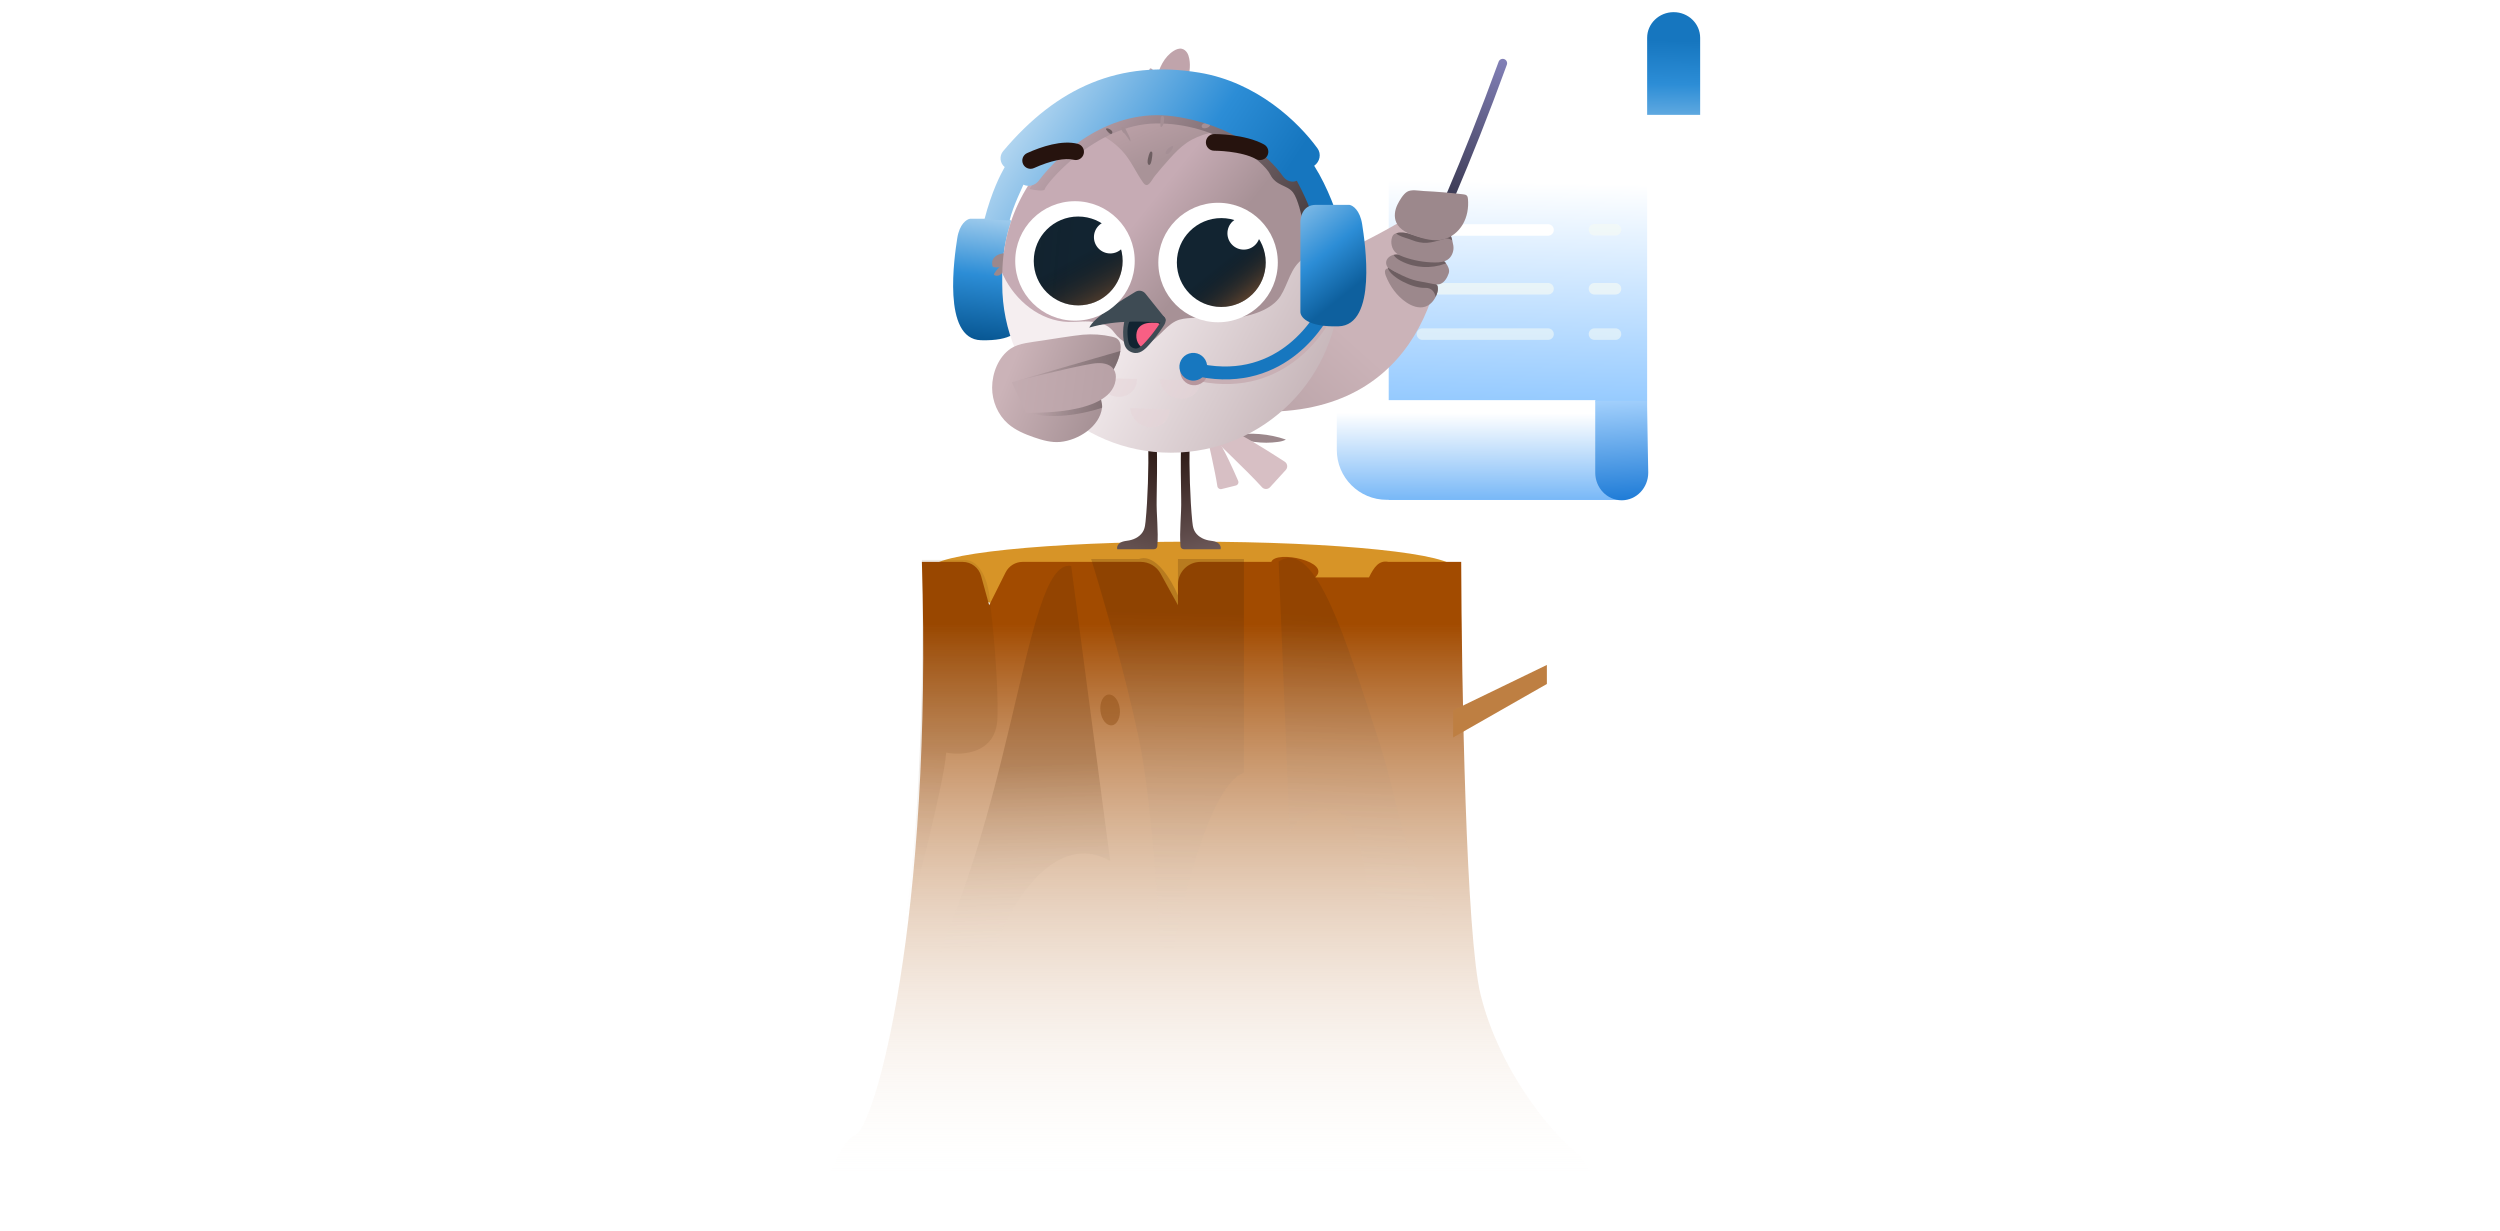 <svg width="1440" height="709" viewBox="0 0 1440 709" fill="none" xmlns="http://www.w3.org/2000/svg">
<style xmlns="http://www.w3.org/2000/svg">@keyframes float { 0%, 100% { transform: translateY(0); } 50% { transform: translateY(-6px); } } @keyframes glow { 0%, 100% { filter: drop-shadow(0 0 4px rgba(0,255,100,0.2)); } 50% { filter: drop-shadow(0 0 10px rgba(0,255,100,0.4)); } } .bird { animation: float 3s ease-in-out infinite, glow 3s ease-in-out infinite; transform-origin: center; } @keyframes shake { 0%   { transform: rotate(0deg); } 16.667% { transform: rotate(-2deg); } 33.333% { transform: rotate(0deg); } 50% { transform: rotate(-2deg); } 66.667% { transform: rotate(0deg); } 83.333% { transform: rotate(-2deg); } 100% { transform: rotate(0deg); } } .shake { animation: shake 4s linear infinite normal forwards; transform-origin: center; } @keyframes doubleBlink { 0% { opacity: 1; } 0.25% { opacity: 0.35; } 2.5% { opacity: 1; } 3.75% { opacity: 0.35; } 6.25% { opacity: 1; } 100% { opacity: 1; } } .flash-hidden { animation: doubleBlink 4s infinite steps(1, end); animation-delay: 2s; }</style>
<g clip-path="url(#clip0_2666_11833)">
<path d="M966.901 7H819.377C808.62 7 799.898 15.721 799.898 26.478V287.895H926.984C939.001 287.895 948.746 278.15 948.746 266.133V45.365H966.901V7Z" fill="url(#paint0_linear_2666_11833)"/>
<path d="M964.024 7C972.45 7 979.288 13.614 979.288 21.763V66.16H948.754V21.763C948.76 13.614 955.598 7 964.024 7Z" fill="url(#paint1_linear_2666_11833)"/>
<path d="M936.278 287.891H798.721C782.856 287.891 770 275.028 770 259.169V230.461H918.848L936.271 287.891H936.278Z" fill="url(#paint2_linear_2666_11833)"/>
<path d="M934.126 288.166C925.692 288.166 918.855 281.032 918.855 272.238V230.914H948.613L949.39 272.238C949.39 281.032 942.553 288.166 934.119 288.166H934.126Z" fill="url(#paint3_linear_2666_11833)"/>
<path d="M891.665 163H819.33C817.491 163 816 164.488 816 166.324C816 168.16 817.491 169.649 819.33 169.649H891.665C893.504 169.649 894.995 168.16 894.995 166.324C894.995 164.488 893.504 163 891.665 163Z" fill="#F4FAF6" fill-opacity="0.7"/>
<path d="M930.517 163H918.431C916.592 163 915.102 164.488 915.102 166.324C915.102 168.16 916.592 169.649 918.431 169.649H930.517C932.356 169.649 933.847 168.16 933.847 166.324C933.847 164.488 932.356 163 930.517 163Z" fill="#F4FAF6" fill-opacity="0.7"/>
<path d="M930.517 129H918.431C916.592 129 915.102 130.488 915.102 132.324C915.102 134.16 916.592 135.649 918.431 135.649H930.517C932.356 135.649 933.847 134.16 933.847 132.324C933.847 130.488 932.356 129 930.517 129Z" fill="#F4FAF6" fill-opacity="0.7"/>
<path d="M891.665 189.125H819.33C817.491 189.125 816 190.613 816 192.449C816 194.285 817.491 195.774 819.33 195.774H891.665C893.504 195.774 894.995 194.285 894.995 192.449C894.995 190.613 893.504 189.125 891.665 189.125Z" fill="#F4FAF6" fill-opacity="0.6"/>
<path d="M891.665 129.125H819.33C817.491 129.125 816 130.613 816 132.449C816 134.285 817.491 135.774 819.33 135.774H891.665C893.504 135.774 894.995 134.285 894.995 132.449C894.995 130.613 893.504 129.125 891.665 129.125Z" fill="white"/>
<path d="M930.517 189.125H918.431C916.592 189.125 915.102 190.613 915.102 192.449C915.102 194.285 916.592 195.774 918.431 195.774H930.517C932.356 195.774 933.847 194.285 933.847 192.449C933.847 190.613 932.356 189.125 930.517 189.125Z" fill="#F4FAF6" fill-opacity="0.6"/>
<g filter="url(#filter0_f_2666_11833)">
<path d="M838 327.634C838 336.269 770.395 356.061 687 356.061C600.54 368.853 536 336.269 536 327.634C536 319 603.605 312 687 312C770.395 312 838 319 838 327.634Z" fill="#D79427"/>
</g>
<g filter="url(#filter1_f_2666_11833)">
<path d="M531.005 323.645H554.502C559.452 323.645 563.793 326.952 565.107 331.724L569.758 348.61L579.216 329.72C581.081 325.996 584.888 323.645 589.052 323.645H639.137H657.083C661.821 323.645 666.184 326.223 668.47 330.373L678.515 348.61V336.645C678.515 329.465 684.335 323.645 691.515 323.645H732.269C734.977 316.605 767.49 323.636 757.505 332.595H788.523C791.44 326.628 794.317 322.53 799.773 323.645H841.651C841.86 392.778 844.402 539.493 852.902 573.292C863.528 615.54 891.372 650.171 907.623 663.55C920.624 674.253 929.291 708.978 932 725.003H461C467.459 702.598 482.752 657.021 492.252 653.948C504.128 650.107 537.255 529.132 531.005 323.645Z" fill="url(#paint4_linear_2666_11833)"/>
</g>
<path d="M558.695 126H578.072C585.823 126 587.231 133.455 586.967 137.182V187.343C587.178 190.432 583.091 196.481 565.048 195.97C542.494 195.331 549.8 147.406 551.388 137.182C552.659 129.003 556.789 126.319 558.695 126Z" fill="url(#paint5_linear_2666_11833)"/>
<path class="shake" d="M831.371 111.138C815.011 122.17 808.912 129.127 751.826 155.344L732.976 237.095C822.309 234.688 835.795 152.12 831.371 111.138Z" fill="url(#paint6_linear_2666_11833)"/>
<path class="shake" d="M817.609 152.133C824.762 137.827 844.37 94.656 865.577 36.422" stroke="url(#paint7_linear_2666_11833)" stroke-width="5.049" stroke-linecap="round"/>
<path class="shake" d="M798.144 158.624C800.524 164.836 804.575 170.492 810.096 174.202C813.26 176.325 817.219 177.808 820.849 176.67C823.576 175.811 825.658 173.59 826.929 170.999C827.19 170.481 827.418 169.948 827.604 169.402C828.061 168.114 828.39 166.626 828.116 165.261C827.931 164.327 827.64 163.997 827.153 163.845C827.136 163.837 827.125 163.832 827.12 163.829C827.839 163.888 828.564 163.861 829.268 163.664C829.423 163.621 829.577 163.565 829.733 163.503C832.186 162.538 833.692 159.746 834.484 157.376C835.123 155.467 834.099 153.356 832.922 151.72C832.788 151.53 832.655 151.353 832.514 151.18C831.177 149.482 829.545 149.505 827.518 149.511C824.314 149.529 821.17 149.07 818.022 148.549C814.904 148.035 811.778 147.524 808.66 147.01C806.686 146.684 804.643 146.361 802.704 146.798C802.617 146.812 802.533 146.833 802.449 146.855C800.428 147.382 798.543 149.008 798.403 151.089C798.326 152.21 798.737 153.222 799.407 154.112C799.545 154.291 799.692 154.467 799.847 154.64C800.141 154.688 800.43 154.789 800.726 154.92C801.099 155.087 801.474 155.294 801.807 155.503C808.108 159.36 813.78 162.389 821.095 163.427C822.004 163.554 824.357 163.319 825.282 163.527C825.301 163.529 825.31 163.54 825.332 163.536C825.521 163.577 825.711 163.618 825.903 163.654C825.793 163.643 825.681 163.625 825.555 163.606C817.533 162.34 809.268 160.988 802.373 156.688C801.47 156.127 800.564 155.443 799.85 154.648C799.732 154.626 799.609 154.616 799.495 154.617C799.164 154.605 798.849 154.674 798.549 154.857C797.38 155.578 797.659 157.336 798.149 158.627L798.144 158.624ZM825.941 163.658C826.042 163.672 826.138 163.683 826.234 163.693C826.297 163.703 826.36 163.712 826.418 163.718C826.68 163.746 826.902 163.775 827.098 163.832C827.098 163.832 827.079 163.83 827.065 163.831C826.69 163.798 826.314 163.738 825.938 163.664L825.941 163.658Z" fill="#9C888C"/>
<path class="shake" d="M802.698 146.806C803.574 148.295 805.149 149.364 806.707 150.195C808.86 151.337 811.142 152.216 813.498 152.82C817.606 153.868 821.914 154.094 826.105 153.486C828.225 153.179 830.312 152.656 832.321 151.921C832.505 151.859 832.705 151.79 832.911 151.724C832.777 151.534 832.644 151.358 832.502 151.185C831.165 149.487 829.534 149.509 827.506 149.516C824.302 149.534 811.767 147.529 808.649 147.015C806.674 146.689 804.632 146.366 802.693 146.803L802.698 146.806Z" fill="#6D5E61"/>
<path class="shake" d="M804.133 145.71C805.384 146.795 806.951 147.432 808.505 147.987C814.196 150.015 820.216 151.107 826.256 151.185C829.186 151.225 832.358 150.945 834.557 149.008C836.52 147.286 837.536 144.198 837.142 141.626C837.123 141.479 837.098 141.328 837.073 141.178C836.925 140.261 836.73 139.328 836.489 138.391C835.942 136.297 835.117 134.237 833.856 132.576C833.266 133.142 832.67 133.705 832.079 134.271C831.522 134.8 830.965 135.328 830.322 135.743C829.531 136.259 828.631 136.575 827.71 136.811C825.115 137.502 822.355 137.571 819.717 137.023C817.003 136.462 814.448 135.4 811.795 134.644C809.407 133.971 806.843 133.599 804.455 134.274C804.384 134.292 804.318 134.313 804.252 134.334C803.586 134.544 802.942 134.855 802.494 135.385C802.172 135.767 801.973 136.242 801.815 136.717C800.808 139.838 801.65 143.557 804.13 145.702L804.133 145.71Z" fill="#9C888C"/>
<path class="shake" d="M804.269 134.346C804.529 134.784 805.017 135.142 805.479 135.389C807.994 136.768 810.745 137.244 813.36 138.311C816.06 139.414 818.986 140.016 821.908 139.86C824.896 139.696 827.762 138.761 830.632 138.006C831.128 137.872 831.635 137.717 832.145 137.584C832.879 137.402 833.626 137.302 834.337 137.494C835.082 137.689 835.824 138.007 836.505 138.403C835.958 136.309 835.133 134.249 833.872 132.589C833.282 133.155 832.686 133.718 832.095 134.284C831.538 134.812 830.981 135.341 830.339 135.756C829.547 136.272 828.647 136.587 827.726 136.823C825.131 137.514 822.371 137.583 819.733 137.035C817.02 136.475 814.464 135.412 811.811 134.656C809.423 133.984 806.859 133.611 804.472 134.287C804.4 134.305 804.335 134.326 804.269 134.346Z" fill="#6D5E61"/>
<path class="shake" d="M842.835 111.931C843.541 112.017 844.303 112.125 844.819 112.613C845.369 113.141 845.492 113.961 845.559 114.718C845.979 119.71 845.097 124.877 842.572 129.21C840.051 133.536 835.817 136.951 830.921 138.005C825.907 139.088 820.718 137.72 815.841 136.136C811.227 134.641 806.214 132.539 804.243 128.108C802.81 124.879 803.383 121.044 804.933 117.869C806.086 115.511 808.164 111.916 810.449 110.486C812.967 108.915 817.139 109.884 819.982 110.024C827.616 110.395 835.243 111.031 842.833 111.923L842.835 111.931Z" fill="#9C888C"/>
<path class="shake" d="M799.49 154.609C801.248 159.873 813.809 166.094 820.73 165.806C824.857 165.625 826.383 168.507 826.938 170.991C827.198 170.473 827.426 169.94 827.612 169.394C828.07 168.106 828.398 166.618 828.124 165.253C827.939 164.319 827.649 163.989 827.161 163.837C827.145 163.829 827.134 163.824 827.128 163.821C827.123 163.819 827.117 163.816 827.117 163.816C827.117 163.816 827.117 163.816 827.106 163.811C827.106 163.811 827.087 163.809 827.073 163.809C826.985 163.795 826.766 163.76 826.423 163.702C826.366 163.696 826.303 163.686 826.24 163.677C825.993 163.63 825.691 163.584 825.337 163.52C825.318 163.518 825.31 163.507 825.288 163.511C823.527 163.204 820.49 162.646 816.24 161.775C810.713 160.639 803.659 156.668 800.729 154.909C800.032 154.498 799.574 154.211 799.415 154.104C799.371 154.083 799.351 154.067 799.351 154.067C799.384 154.244 799.43 154.42 799.495 154.598L799.49 154.609Z" fill="#6D5E61"/>
<path d="M740.674 253.17C739.301 254.006 737.683 254.322 736.089 254.543C731.664 255.164 727.157 255.164 722.727 254.561C720.386 254.238 711.461 253.325 710.738 250.71C712.595 249.749 715.813 249.946 717.927 249.862C720.494 249.761 723.067 249.814 725.628 250.029C730.745 250.453 735.814 251.504 740.674 253.176V253.17Z" fill="#9C888C"/>
<path d="M694.33 248.44C694.33 248.44 718.695 271.456 726.875 280.615C728.116 282.006 730.29 282.006 731.543 280.633L740.607 270.698C741.92 269.259 741.633 266.996 740.004 265.934C732.117 260.811 711.358 247.605 703.459 245.282C693.614 242.392 694.336 248.44 694.336 248.44H694.33Z" fill="#D7BFC4"/>
<path d="M695.402 251.899C695.402 251.899 700.113 272.425 701.2 280.062C701.367 281.22 702.501 281.978 703.635 281.697L711.833 279.662C713.021 279.369 713.66 278.085 713.176 276.963C710.842 271.536 704.591 257.398 701.271 253.428C697.134 248.484 695.402 251.899 695.402 251.899Z" fill="#D7BFC4"/>
<path d="M661.414 256.158C661.653 268.827 661.128 287.753 659.844 300.369C659.671 302.07 659.48 303.808 658.781 305.366C657.337 308.602 653.916 310.614 650.429 311.271C648.817 311.575 647.115 311.641 645.653 312.387C644.196 313.134 643.02 314.841 643.587 316.387C646.226 316.387 648.847 316.358 651.486 316.358H664.704C665.695 316.358 666.543 315.599 666.621 314.608C667.343 305.635 666.03 296.828 666.233 287.479C666.412 279.383 666.573 265.072 666.346 256.976C666.322 256.093 666.286 255.191 665.934 254.385C665.582 253.579 664.901 252.94 664.071 252.857C663.665 252.821 663.253 252.982 662.931 253.221C660.208 255.167 662.316 255.197 661.402 256.164L661.414 256.158Z" fill="url(#paint8_linear_2666_11833)"/>
<path d="M685.183 256.158C684.944 268.827 685.47 287.753 686.753 300.369C686.926 302.07 687.117 303.808 687.816 305.366C689.261 308.602 692.682 310.614 696.168 311.271C697.781 311.575 699.482 311.641 700.945 312.387C702.408 313.134 703.578 314.841 703.011 316.387C700.372 316.387 697.751 316.358 695.112 316.358H681.893C680.902 316.358 680.054 315.599 679.977 314.608C679.254 305.635 680.568 296.828 680.365 287.479C680.186 279.383 680.025 265.072 680.251 256.976C680.275 256.093 680.311 255.191 680.663 254.385C681.016 253.579 681.696 252.94 682.526 252.857C682.932 252.821 683.344 252.982 683.667 253.221C686.389 255.167 684.281 255.197 685.195 256.164L685.183 256.158Z" fill="url(#paint9_linear_2666_11833)"/>
<path d="M667.998 247.2C667.998 247.2 667.974 247.224 667.962 247.224C662.356 249.266 656.338 249.092 650.314 249.134L621.996 201.891L668.01 247.206H668.004L667.998 247.2Z" fill="#794438"/>
<path d="M621.221 201.094C621.221 201.094 645.49 226.45 653.58 236.629C657.622 241.716 657.945 245.442 657.252 247.89C656.715 249.794 655.33 251.341 653.586 252.29C633.203 263.472 609.871 216.951 609.871 216.951" fill="#F68A38"/>
<path d="M771.514 158.645V163.655C771.514 217.287 728.043 260.763 674.405 260.763C620.767 260.763 577.285 217.293 577.285 163.655V158.645C577.285 158.234 577.285 157.81 577.303 157.398C577.972 104.321 621.185 61.531 674.411 61.531C701.23 61.531 725.506 72.403 743.077 89.98C757.74 104.643 767.734 123.993 770.636 145.606C771.209 149.869 771.508 154.227 771.508 158.645H771.514Z" fill="url(#paint10_linear_2666_11833)"/>
<path d="M578.958 151.272C576.48 152.782 574.36 154.872 572.82 157.326C572.623 157.636 572.438 158.054 572.659 158.353C572.754 158.478 572.892 158.544 573.041 158.603C573.847 158.92 574.778 158.896 575.566 158.532C575.972 158.347 576.325 158.084 576.677 157.809C579.137 155.869 581.119 153.385 582.814 150.764C583.483 149.725 583.865 149.164 582.426 149.463C581.22 149.713 579.996 150.657 578.97 151.29H578.964L578.958 151.272Z" fill="#9C888C"/>
<path d="M582.184 151.08C579.05 152.519 575.802 154.627 572.44 153.857C572.214 153.803 571.975 153.731 571.82 153.564C571.646 153.379 571.611 153.104 571.581 152.859C571.497 152.215 571.408 151.558 571.479 150.913C571.682 149.11 573.079 147.611 574.715 146.829C576.351 146.047 578.202 145.85 580.011 145.725C584.507 145.42 590.74 145.223 594.412 148.238C592.937 149.152 590.328 148.788 588.543 149.11C586.351 149.498 584.214 150.167 582.184 151.098V151.08Z" fill="#9C888C"/>
<path d="M770.655 145.6C766.989 145.326 763.318 145.475 759.688 145.994C756.601 146.454 753.478 147.23 750.833 148.926C743.335 153.744 742.057 163.559 737.525 170.604C732.355 178.622 720.295 182.032 711.268 183.172C702.109 184.312 695.703 182.551 686.503 183.124C683.285 183.333 679.977 183.566 677.105 185.029C670.066 188.605 666.03 197.274 657.815 199.023C651.821 200.289 645.707 196.665 642.011 191.799C638.757 187.488 636.369 186.808 631.282 185.697C626.052 184.539 620.619 185.572 615.324 185.429C599.239 184.969 584.91 173.291 577.967 158.777C577.74 158.317 577.537 157.863 577.328 157.398C577.77 122.119 597.012 91.395 625.491 74.75C639.868 66.349 656.585 61.531 674.43 61.531C692.276 61.531 708.945 66.337 723.304 74.72C730.564 78.953 737.203 84.087 743.096 89.98C757.759 104.643 767.753 123.993 770.655 145.606V145.6Z" fill="url(#paint11_linear_2666_11833)"/>
<path d="M776.641 157.938C777.865 159.024 779.179 160.284 779.304 161.92C779.31 162.021 779.31 162.129 779.268 162.224C779.22 162.308 779.131 162.362 779.035 162.41C777.74 163.048 776.134 162.696 774.946 161.89C773.758 161.084 772.892 159.89 772.068 158.702C771.572 157.974 768.271 153.675 770.611 153.126C771.931 152.815 775.662 157.06 776.647 157.938H776.641Z" fill="#D7BFC4"/>
<path d="M777.761 153.962C777.839 154.058 777.916 154.171 777.887 154.291C777.863 154.404 777.749 154.476 777.648 154.541C776.448 155.216 775.027 155.7 773.689 155.348C772.31 154.983 767.426 151.234 770.555 150.285C772.865 149.58 776.484 152.344 777.767 153.974L777.761 153.962Z" fill="#D7BFC4"/>
<path d="M753.325 98.075C755.791 99.597 757.904 101.693 759.445 104.153C759.636 104.463 759.827 104.881 759.6 105.18C759.504 105.305 759.361 105.377 759.218 105.43C758.412 105.741 757.48 105.717 756.698 105.353C756.292 105.168 755.94 104.905 755.588 104.624C753.134 102.678 751.164 100.176 749.48 97.555C748.811 96.517 748.435 95.949 749.874 96.254C751.08 96.505 752.304 97.454 753.319 98.087H753.325V98.075Z" fill="#9C888C"/>
<path d="M745.514 94.703C748.643 96.154 751.879 98.273 755.24 97.521C755.467 97.467 755.706 97.395 755.861 97.228C756.034 97.043 756.07 96.769 756.112 96.524C756.195 95.879 756.291 95.222 756.219 94.578C756.028 92.774 754.637 91.27 752.995 90.482C751.365 89.688 749.509 89.491 747.7 89.353C743.216 89.025 736.971 88.81 733.293 91.807C734.768 92.733 737.377 92.374 739.162 92.703C741.353 93.109 743.49 93.771 745.508 94.715L745.514 94.703Z" fill="#9C888C"/>
<path d="M691.338 219.121C691.63 225.146 686.621 229.862 680.179 229.671C673.791 229.474 668.412 224.519 668.125 218.578L691.338 219.115V219.121Z" fill="#E5D3D8" fill-opacity="0.51"/>
<path d="M654.843 218.279C655.136 224.16 650.36 228.775 644.21 228.584C638.12 228.399 632.986 223.557 632.699 217.766L654.843 218.279Z" fill="#E5D3D8" fill-opacity="0.51"/>
<path d="M673.723 235.86C674.015 241.813 669.119 246.422 662.827 246.159C656.588 245.902 651.334 240.941 651.035 235.078L673.723 235.86Z" fill="#E5D3D8" fill-opacity="0.51"/>
<path opacity="0.2" d="M661.676 59.209C661.706 59.603 661.604 60.015 661.288 60.248C661.079 60.385 660.822 60.427 660.565 60.427C659.843 60.403 659.174 60.062 658.571 59.656C657.825 59.167 657.15 58.57 656.506 57.955C655.467 56.964 654.434 55.985 653.371 55.023H653.604C656.398 55.023 659.109 56.367 660.977 58.438C661.156 58.558 661.395 58.833 661.67 59.221V59.203L661.676 59.209Z" fill="#26130E"/>
<path d="M670.911 68.936C670.911 69.276 670.959 69.61 671.066 69.927C670.935 70.136 670.792 70.339 670.648 70.53L670.923 68.93H670.917L670.911 68.936Z" fill="#8C797D"/>
<path opacity="0.2" d="M684.086 49.629C683.883 50.232 683.369 50.889 683.094 51.187C682.444 51.91 681.888 52.584 681.393 53.438C680.181 55.486 679.16 57.653 678.342 59.898C677.739 61.57 677.178 63.367 675.835 64.531C675.608 64.716 675.297 64.895 675.064 64.74C674.903 64.639 674.837 64.424 674.808 64.233C674.748 63.904 674.694 63.582 674.652 63.242C675.142 62.203 675.632 61.176 676.163 60.167C678.211 56.262 680.903 52.686 684.074 49.617H684.08L684.086 49.629Z" fill="#26130E"/>
<path d="M702.844 66.225C703.256 66.255 703.721 66.339 703.96 66.673C704.265 67.085 704.062 67.706 703.668 68.034C703.274 68.363 702.742 68.464 702.241 68.548C701.363 68.685 700.48 68.799 699.596 68.751C698.533 68.691 695.285 68.166 694.855 67.061C697.399 66.613 700.253 66.046 702.844 66.231H702.85L702.844 66.225Z" fill="#8C797D"/>
<path d="M687.007 52.584C688.249 51.086 689.706 49.694 691.527 49.008C692.064 49.551 692.154 50.411 691.957 51.151C691.754 51.892 691.306 52.524 690.852 53.145C687.742 57.42 684.356 62.101 680.374 65.617C680.07 63.91 682.141 60.65 682.911 59.08C684.046 56.781 685.371 54.56 687.007 52.584Z" fill="#6D5E61"/>
<path d="M657.491 57.077C657.204 55.864 657.055 54.587 657.395 53.399C657.879 53.339 658.356 53.614 658.655 54.002C658.947 54.39 659.103 54.861 659.252 55.327C660.243 58.557 661.342 62.086 661.604 65.471C660.613 64.969 659.742 62.659 659.234 61.668C658.488 60.211 657.867 58.677 657.485 57.083L657.491 57.077Z" fill="#6D5E61"/>
<path d="M676.149 29.235C677.528 28.388 679.176 27.743 680.758 28.101C682 28.381 683.057 29.259 683.743 30.322C684.436 31.385 684.806 32.633 685.039 33.887C685.893 38.442 685.045 43.182 683.409 47.523C682.672 49.463 681.782 51.333 680.809 53.162C681.828 51.919 682.918 50.734 684.072 49.617L684.09 49.6C685.535 48.203 687.069 46.907 688.699 45.736C690.048 44.763 691.589 43.832 693.243 43.976C694.515 44.071 695.667 44.806 696.521 45.743C697.291 46.603 697.87 47.701 697.888 48.865H697.894V48.877C697.911 50.525 696.807 51.946 695.78 53.206C693.645 55.849 691.506 58.483 689.369 61.118C690.836 59.961 692.386 58.908 694.041 58.039H694.053C695.778 57.138 697.653 56.415 699.594 56.48C699.88 57.185 699.63 58.027 699.158 58.624C698.687 59.221 698.024 59.639 697.373 60.039C696.086 60.821 694.765 61.623 693.419 62.412C696.633 61.581 699.909 60.924 703.066 60.809H703.061V60.803C703.956 60.773 704.953 60.833 705.55 61.495C706.29 62.313 706.01 63.675 705.246 64.463C704.604 65.125 703.713 65.473 702.813 65.742C710.03 67.947 716.889 70.97 723.289 74.705C719.016 74.216 714.606 74.342 710.304 74.647C700.966 75.327 691.348 76.945 683.616 82.205C679.843 84.772 676.678 88.104 673.621 91.495C670.803 94.629 668.057 97.835 665.395 101.095C662.988 104.044 661.239 109.113 658.409 105.125C654.069 99.011 651.441 92.259 646.146 86.677C641.662 81.96 636.109 78.037 629.853 76.091C628.3 75.619 626.843 75.208 625.488 74.742C632.728 70.512 640.562 67.19 648.834 64.935C648.505 64.798 648.221 64.564 648.029 64.263C647.982 64.191 647.945 64.113 647.945 64.029C647.945 63.832 648.155 63.707 648.34 63.636C648.8 63.454 649.274 63.306 649.756 63.193C649.394 63.04 649.051 62.843 648.738 62.585C648.631 62.5 648.524 62.388 648.483 62.264C648.45 62.12 648.504 61.962 648.551 61.831C648.557 61.816 648.562 61.801 648.567 61.786C648.037 61.739 647.523 61.601 647.056 61.328C646.662 61.095 646.286 60.743 646.179 60.29C646.065 59.765 646.292 59.239 646.572 58.785C647.987 56.481 650.668 55.066 653.379 55H653.611C654.785 55 655.943 55.239 657.031 55.668C655.854 53.259 655.082 50.638 655.102 47.96C655.102 47.178 655.275 46.246 655.979 45.912C656.696 45.572 657.526 46.044 658.146 46.533C659.889 47.918 661.333 49.608 662.546 51.473L661.724 45.858C661.461 43.655 661.241 41.255 662.423 39.386C663.193 39.332 663.891 39.906 664.226 40.605C664.554 41.303 664.589 42.097 664.619 42.861C664.779 46.854 664.932 50.899 664.418 54.842C664.45 54.91 664.483 54.977 664.515 55.045C664.567 54.315 664.636 53.586 664.722 52.86C665.014 50.396 665.49 47.95 666.093 45.545L666.095 45.547C666.901 42.371 667.94 39.23 669.546 36.37C671.152 33.516 673.355 30.943 676.149 29.235ZM723.301 74.712H723.295V74.708C723.297 74.709 723.299 74.711 723.301 74.712ZM723.295 74.706V74.708C723.293 74.707 723.291 74.706 723.289 74.705C723.291 74.705 723.293 74.706 723.295 74.706ZM666.093 45.545L666.089 45.54H666.095C666.094 45.542 666.093 45.543 666.093 45.545Z" fill="url(#paint12_linear_2666_11833)"/>
<g filter="url(#filter2_f_2666_11833)">
<path d="M744.801 110.879C747.552 114.503 749.878 124.47 750.697 129L761.996 125.979L754.136 97.288L736.941 79.168L697.147 54L637.211 61.047L609.208 82.691L592.996 108.865C595.944 109.537 601.839 110.477 601.839 108.865C601.839 106.852 630.333 71.618 665.705 71.114C701.077 70.611 728.098 93.262 731.537 100.309C734.976 107.356 741.362 106.349 744.801 110.879Z" fill="url(#paint13_linear_2666_11833)"/>
</g>
<path d="M647.014 76.386C646.423 75.633 645.796 74.762 645.898 73.806C645.916 73.681 645.945 73.55 646.011 73.442C646.083 73.341 646.19 73.281 646.304 73.233C646.847 73.024 647.474 73.263 647.886 73.675C648.298 74.087 648.531 74.636 648.757 75.174C649.348 76.577 651.611 80.141 651.068 81.532C650.441 80.828 647.802 76.386 647.002 76.386H647.008H647.014Z" fill="#A58F95"/>
<path d="M662.298 87.873C662.459 87.586 662.692 87.27 663.026 87.258C663.301 87.252 663.539 87.455 663.653 87.7C663.766 87.951 663.778 88.225 663.778 88.5C663.778 89.473 663.259 95.581 661.742 94.966C660.041 94.285 661.718 88.93 662.292 87.879L662.298 87.873Z" fill="#6D5E61"/>
<path d="M637.177 74.703C637.105 74.59 637.028 74.453 637.046 74.315C637.075 74.065 637.362 73.951 637.613 73.927C638.67 73.814 641.625 75.504 640.491 76.895C639.613 77.975 637.643 75.456 637.177 74.703Z" fill="#6D5E61"/>
<path d="M668.557 68.428C668.574 68.04 668.586 67.634 668.765 67.287C668.945 66.941 669.327 66.666 669.703 66.738C670.216 66.84 670.431 67.442 670.497 67.956C670.67 69.335 670.318 72.846 668.634 73.24C668.121 71.998 668.509 69.807 668.557 68.428Z" fill="#A58F95"/>
<path d="M672.931 85.516C673.665 84.913 674.454 84.292 675.397 84.137C675.498 84.119 675.606 84.113 675.677 84.184C675.737 84.244 675.737 84.358 675.731 84.447C675.6 85.868 674.591 87.038 673.54 88.011C673.2 88.328 672.818 88.65 672.358 88.716C669.982 89.086 672.334 85.999 672.919 85.516H672.925H672.931Z" fill="#A58F95"/>
<path d="M696.048 70.567C696.209 70.549 696.382 70.543 696.532 70.609C696.663 70.662 696.77 70.782 696.848 70.901C697.284 71.582 696.962 72.549 696.347 73.056C695.439 73.809 692.418 74.585 692.167 72.841C691.917 71.092 694.878 70.674 696.048 70.567Z" fill="#A58F95"/>
<path opacity="0.2" d="M661.953 59.521C661.983 59.915 661.882 60.327 661.565 60.56C661.356 60.697 661.099 60.739 660.843 60.739C660.12 60.715 659.452 60.375 658.849 59.969C658.102 59.479 657.428 58.882 656.783 58.267C655.744 57.276 654.711 56.297 653.648 55.336H653.881C656.675 55.336 659.386 56.679 661.255 58.751C661.434 58.87 661.673 59.145 661.947 59.533V59.515L661.953 59.521Z" fill="#26130E"/>
<path opacity="0.2" d="M681.927 52.007C681.806 52.382 681.498 52.789 681.333 52.975C680.943 53.423 680.611 53.842 680.313 54.372C679.587 55.643 678.975 56.988 678.485 58.381C678.124 59.419 677.787 60.534 676.982 61.257C676.846 61.372 676.66 61.483 676.52 61.386C676.424 61.324 676.384 61.19 676.366 61.072C676.331 60.868 676.298 60.668 676.273 60.456C676.567 59.812 676.86 59.174 677.179 58.548C678.406 56.124 680.02 53.905 681.92 52H681.924L681.927 52.007Z" fill="#26130E"/>
<path d="M687.284 53.217C688.526 51.718 689.983 50.327 691.804 49.641C692.341 50.184 692.431 51.044 692.234 51.784C692.031 52.524 691.583 53.157 691.129 53.778C688.019 58.053 684.634 62.734 680.651 66.25C680.347 64.543 682.419 61.283 683.189 59.713C684.323 57.414 685.649 55.193 687.284 53.217Z" fill="#6D5E61"/>
<path d="M659.51 58.038C659.224 56.825 659.074 55.548 659.415 54.36C659.898 54.3 660.376 54.575 660.674 54.963C660.967 55.351 661.122 55.822 661.272 56.288C662.263 59.518 663.361 63.047 663.624 66.432C662.633 65.93 661.761 63.62 661.254 62.629C660.507 61.172 659.886 59.638 659.504 58.043L659.51 58.038Z" fill="#6D5E61"/>
<path d="M670.752 186.866C670.531 187.278 670.274 187.678 670.011 188.072C667.772 191.469 665.301 194.705 662.614 197.756C660.369 200.305 657.521 203.655 653.712 203.326C651.431 203.129 649.27 201.804 648.213 199.744C647.67 198.687 647.425 197.511 647.252 196.341C646.739 192.908 646.804 189.392 647.443 185.976C647.706 184.567 647.825 183.958 649.091 183.343C650.381 182.717 651.879 182.006 653.276 181.648C654.751 181.272 656.476 181.672 657.993 181.63C661.557 181.528 665.181 180.925 668.71 181.708C669.426 181.869 670.16 182.102 670.68 182.621C671.378 183.326 671.534 184.436 671.313 185.403C671.199 185.911 670.99 186.394 670.746 186.854L670.752 186.866Z" fill="#3E4B54"/>
<path d="M668.796 184.84C668.742 185.067 668.634 185.33 668.467 185.646C668.294 185.963 668.079 186.297 667.87 186.613C667.864 186.625 667.852 186.637 667.846 186.649C665.685 189.933 663.267 193.097 660.664 196.047L660.503 196.226C659.482 197.384 658.312 198.709 657.07 199.629C656.15 200.309 655.189 200.763 654.216 200.763C654.12 200.763 654.019 200.763 653.923 200.751C652.467 200.626 651.123 199.772 650.508 198.566C650.114 197.796 649.929 196.817 649.798 195.963C649.207 192.005 648.717 184.751 653.117 182.613C655.1 181.652 657.428 181.754 659.607 182.13C661.148 182.392 662.778 182.739 664.204 183.395C665.5 183.992 666.754 183.933 668.151 184.243C668.533 184.327 668.724 184.404 668.808 184.44C668.826 184.524 668.831 184.667 668.79 184.84H668.796Z" fill="#122431"/>
<path d="M670.898 183.017L659.746 169.106C658.366 167.387 655.942 166.939 654.044 168.061C646.85 172.312 630.234 182.611 627.422 188.707C643.172 184.008 661.089 185.131 669.268 186.014C670.898 186.194 671.919 184.301 670.892 183.023H670.898V183.017Z" fill="#3E4B54"/>
<path d="M667.876 186.626C667.876 186.626 667.858 186.65 667.852 186.662C665.691 189.946 663.273 193.11 660.669 196.059L660.508 196.238C659.487 197.397 658.317 198.722 657.075 199.642C655.702 198.364 654.759 196.501 654.562 194.447C654.359 192.364 654.753 190.125 656.12 188.537C657.237 187.229 658.896 186.483 660.586 186.154C662.276 185.826 664.007 185.874 665.726 185.934C666.288 185.951 666.867 185.975 667.356 186.232C667.547 186.334 667.72 186.471 667.87 186.626H667.876Z" fill="#F85F84"/>
<path d="M619.186 184.717C638.195 184.717 653.6 169.307 653.6 150.304C653.6 131.3 638.19 115.891 619.186 115.891C600.183 115.891 584.773 131.3 584.773 150.304C584.773 169.307 600.183 184.717 619.186 184.717Z" fill="white"/>
<path class="flash-hidden" d="M621.038 175.897C635.171 175.897 646.627 164.441 646.627 150.308C646.627 136.175 635.171 124.719 621.038 124.719C606.905 124.719 595.449 136.175 595.449 150.308C595.449 164.441 606.905 175.897 621.038 175.897Z" fill="#122431"/>
<path opacity="0.6" d="M621.038 175.897C635.171 175.897 646.627 164.441 646.627 150.308C646.627 136.175 635.171 124.719 621.038 124.719C606.905 124.719 595.449 136.175 595.449 150.308C595.449 164.441 606.905 175.897 621.038 175.897Z" fill="url(#paint14_linear_2666_11833)"/>
<path opacity="0.6" d="M621.038 175.897C635.171 175.897 646.627 164.441 646.627 150.308C646.627 136.175 635.171 124.719 621.038 124.719C606.905 124.719 595.449 136.175 595.449 150.308C595.449 164.441 606.905 175.897 621.038 175.897Z" fill="url(#paint15_linear_2666_11833)"/>
<path d="M639.497 145.987C644.683 145.987 648.89 141.786 648.89 136.595C648.89 131.404 644.683 127.203 639.497 127.203C634.312 127.203 630.105 131.41 630.105 136.595C630.105 141.78 634.307 145.987 639.497 145.987Z" fill="white"/>
<path d="M701.608 185.623C720.612 185.623 736.021 170.213 736.021 151.21C736.021 132.207 720.612 116.797 701.608 116.797C682.605 116.797 667.195 132.207 667.195 151.21C667.195 170.213 682.605 185.623 701.608 185.623Z" fill="white"/>
<path class="flash-hidden" d="M703.46 176.795C717.593 176.795 729.049 165.339 729.049 151.206C729.049 137.073 717.593 125.617 703.46 125.617C689.327 125.617 677.871 137.073 677.871 151.206C677.871 165.339 689.327 176.795 703.46 176.795Z" fill="#122431"/>
<path opacity="0.6" d="M703.46 176.795C717.593 176.795 729.049 165.339 729.049 151.206C729.049 137.073 717.593 125.617 703.46 125.617C689.327 125.617 677.871 137.073 677.871 151.206C677.871 165.339 689.327 176.795 703.46 176.795Z" fill="url(#paint16_linear_2666_11833)"/>
<path opacity="0.6" d="M703.46 176.795C717.593 176.795 729.049 165.339 729.049 151.206C729.049 137.073 717.593 125.617 703.46 125.617C689.327 125.617 677.871 137.073 677.871 151.206C677.871 165.339 689.327 176.795 703.46 176.795Z" fill="url(#paint17_radial_2666_11833)"/>
<path d="M716.392 143.784C721.577 143.784 725.784 139.577 725.784 134.392C725.784 129.207 721.577 125 716.392 125C711.207 125 707 129.207 707 134.392C707 139.577 711.201 143.784 716.392 143.784Z" fill="white"/>
<path d="M643.552 195.166C645.566 196.718 645.749 199.644 645.347 202.158C645.359 202.176 645.347 202.188 645.347 202.206C644.386 208.035 641.313 213.159 638.416 218.386C636.883 221.136 635.411 223.899 634.321 226.819C634.23 227.057 634.157 227.294 634.133 227.519C633.828 228.833 634.102 230.038 634.388 231.249C634.65 232.387 634.936 233.561 634.772 234.864C633.433 245.725 621.166 253.574 610.688 254.554C605.528 255.035 600.392 253.568 595.494 251.865C590.176 250.015 584.852 247.794 580.617 244.076C574.751 238.928 571.453 231.085 571.465 223.278C571.477 214.844 575.104 205.553 582.18 200.776C586.878 197.606 594.271 197.125 599.82 196.237C602.911 195.75 618.635 193.249 623.618 192.799C629.24 192.3 634.948 192.677 640.467 193.931C641.556 194.18 642.67 194.485 643.546 195.16L643.552 195.166Z" fill="url(#paint18_linear_2666_11833)"/>
<path d="M634.13 227.516C633.826 228.83 634.1 230.035 634.386 231.246C634.647 232.384 634.934 233.558 634.769 234.86C634.769 234.86 611.087 243.324 592.504 237.72C597.323 232.134 624.133 228.337 634.124 227.516H634.13Z" fill="url(#paint19_linear_2666_11833)"/>
<path d="M645.342 202.156C645.342 202.156 645.342 202.187 645.342 202.205C644.381 208.034 641.308 213.158 638.411 218.384L583.824 219.888L645.342 202.162V202.156Z" fill="url(#paint20_linear_2666_11833)"/>
<path d="M582.77 220.154C582.77 220.154 616.48 211.507 629.203 209.469C635.562 208.446 638.939 209.98 640.716 211.775C642.097 213.162 642.76 215.122 642.742 217.075C642.498 240.124 590.96 237.666 590.96 237.666" fill="url(#paint21_linear_2666_11833)"/>
<path d="M581.496 127L566.996 126.5C571.309 109.992 576.264 100.612 578.703 96.235C575.921 93.941 575.478 89.829 577.799 87.069C608.847 50.137 645.033 34.291 690.751 41.835C724.121 47.341 747.969 70.429 758.855 85.432C761.218 88.688 760.252 93.146 756.979 95.484C764.988 108.09 770.328 123.747 771.996 130H756.979C756.979 123.997 750.305 110.241 746.968 104.113C744.166 105.373 740.872 104.2 739.104 101.687C730.812 89.898 710.423 71.687 675.734 66.971C639.713 62.074 611.096 87.225 598.315 104.081C596.25 106.805 592.557 107.861 589.484 106.364C588.56 108.765 583.806 117.996 581.496 127Z" fill="url(#paint22_linear_2666_11833)"/>
<path d="M766.375 176.003C762.15 186.702 739.502 225.458 691.852 216.04" stroke="#C8B0B5" stroke-width="7.44" stroke-linecap="round"/>
<circle cx="687.832" cy="213.925" r="8" transform="rotate(-6.353 687.832 213.925)" fill="#B7969D"/>
<path d="M765.871 173.323C761.646 184.022 738.998 222.778 691.348 213.36" stroke="#1777BF" stroke-width="7.44" stroke-linecap="round"/>
<circle cx="687.328" cy="211.253" r="8" transform="rotate(-6.353 687.328 211.253)" fill="#1777BF"/>
<path d="M593.589 97.229C591.78 97.229 590.049 96.191 589.261 94.435C588.18 92.047 589.255 89.235 591.637 88.166C599.918 84.435 611.703 80.488 620.814 82.859C623.352 83.515 624.874 86.112 624.211 88.644C623.549 91.181 620.969 92.704 618.426 92.041C613.482 90.751 605.13 92.501 595.536 96.823C594.909 97.11 594.24 97.241 593.589 97.241V97.229Z" fill="#26130E"/>
<path d="M725.759 92.215C724.983 92.215 724.189 92.029 723.461 91.624C714.744 86.865 699.89 86.811 699.418 86.811H699.388C696.749 86.811 694.6 84.674 694.594 82.029C694.576 79.384 696.719 77.223 699.37 77.211C700.105 77.211 717.066 77.193 728.064 83.193C730.392 84.465 731.246 87.379 729.98 89.707C729.109 91.307 727.467 92.209 725.765 92.209L725.759 92.215Z" fill="#26130E"/>
<path d="M777.298 118H757.92C750.169 118 748.761 125.455 749.026 129.182V179.343C748.814 182.432 752.901 188.481 770.944 187.97C793.498 187.331 786.192 139.406 784.604 129.182C783.333 121.003 779.203 118.319 777.298 118Z" fill="url(#paint23_linear_2666_11833)"/>
<g filter="url(#filter3_f_2666_11833)">
<path d="M513 568C514.318 563.204 515.811 557.708 517.416 551.732C530.89 491.648 532.212 376.895 531 322.5H555C565.4 322.1 569.333 336.667 570 344C571.833 359 575.3 394 574.5 414C573.7 434 554.5 435.334 545 433.5C543.956 449.863 528.189 511.604 517.416 551.732C516.069 557.74 514.6 563.201 513 568Z" fill="url(#paint24_linear_2666_11833)" fill-opacity="0.1"/>
</g>
<g filter="url(#filter4_f_2666_11833)">
<path d="M656 322.001C665.6 318.401 675 334.501 678.5 343.001V322.001H716.5V445C694.1 453.4 676.167 537.833 670 579C668.667 543.667 664 463.5 656 425.5C648 387.5 634.333 340.667 628.5 322.001H656Z" fill="url(#paint25_linear_2666_11833)" fill-opacity="0.24"/>
</g>
<g filter="url(#filter5_f_2666_11833)">
<path d="M856.498 550.495C838.332 543.495 798.998 525.295 786.998 508.495C785.832 494.162 779.798 465.595 764.998 465.995C751.033 466.373 743.243 476.731 742.968 481.401L743 482.173C742.962 481.938 742.952 481.68 742.968 481.401L736.5 323.498C758 309.005 776.015 371.615 793 422.994C813 483.494 801.497 498.494 856.498 550.495Z" fill="url(#paint26_linear_2666_11833)" fill-opacity="0.2"/>
</g>
<g filter="url(#filter6_f_2666_11833)">
<path d="M572 548.001C560 580.001 531.333 590.334 518.5 591.501C585 484.001 588.5 320.998 617 326.003L639.5 496.001C613 480.501 587 508.001 572 548.001Z" fill="url(#paint27_linear_2666_11833)" fill-opacity="0.2"/>
</g>
<g filter="url(#filter7_f_2666_11833)">
<ellipse cx="639.435" cy="408.926" rx="5.614" ry="8.925" transform="rotate(-6.302 639.435 408.926)" fill="#89480E" fill-opacity="0.43"/>
</g>
<g filter="url(#filter8_f_2666_11833)">
<path d="M891 393.969L837 424.766V409.156L891 383V393.969Z" fill="#BE7F42"/>
</g>
</g>
<defs>
<filter id="filter0_f_2666_11833" x="532" y="308" width="310" height="55" filterUnits="userSpaceOnUse" color-interpolation-filters="sRGB">
<feFlood flood-opacity="0" result="BackgroundImageFix"/>
<feBlend mode="normal" in="SourceGraphic" in2="BackgroundImageFix" result="shape"/>
<feGaussianBlur stdDeviation="2" result="effect1_foregroundBlur_2666_11833"/>
</filter>
<filter id="filter1_f_2666_11833" x="456" y="315.773" width="481" height="414.227" filterUnits="userSpaceOnUse" color-interpolation-filters="sRGB">
<feFlood flood-opacity="0" result="BackgroundImageFix"/>
<feBlend mode="normal" in="SourceGraphic" in2="BackgroundImageFix" result="shape"/>
<feGaussianBlur stdDeviation="2.5" result="effect1_foregroundBlur_2666_11833"/>
</filter>
<filter id="filter2_f_2666_11833" x="589.996" y="51" width="175" height="81" filterUnits="userSpaceOnUse" color-interpolation-filters="sRGB">
<feFlood flood-opacity="0" result="BackgroundImageFix"/>
<feBlend mode="normal" in="SourceGraphic" in2="BackgroundImageFix" result="shape"/>
<feGaussianBlur stdDeviation="1.5" result="effect1_foregroundBlur_2666_11833"/>
</filter>
<filter id="filter3_f_2666_11833" x="510" y="319.492" width="67.617" height="251.508" filterUnits="userSpaceOnUse" color-interpolation-filters="sRGB">
<feFlood flood-opacity="0" result="BackgroundImageFix"/>
<feBlend mode="normal" in="SourceGraphic" in2="BackgroundImageFix" result="shape"/>
<feGaussianBlur stdDeviation="1.5" result="effect1_foregroundBlur_2666_11833"/>
</filter>
<filter id="filter4_f_2666_11833" x="625.5" y="318.484" width="94" height="263.516" filterUnits="userSpaceOnUse" color-interpolation-filters="sRGB">
<feFlood flood-opacity="0" result="BackgroundImageFix"/>
<feBlend mode="normal" in="SourceGraphic" in2="BackgroundImageFix" result="shape"/>
<feGaussianBlur stdDeviation="1.5" result="effect1_foregroundBlur_2666_11833"/>
</filter>
<filter id="filter5_f_2666_11833" x="733.5" y="318.375" width="126" height="235.117" filterUnits="userSpaceOnUse" color-interpolation-filters="sRGB">
<feFlood flood-opacity="0" result="BackgroundImageFix"/>
<feBlend mode="normal" in="SourceGraphic" in2="BackgroundImageFix" result="shape"/>
<feGaussianBlur stdDeviation="1.5" result="effect1_foregroundBlur_2666_11833"/>
</filter>
<filter id="filter6_f_2666_11833" x="515.5" y="322.891" width="127" height="271.609" filterUnits="userSpaceOnUse" color-interpolation-filters="sRGB">
<feFlood flood-opacity="0" result="BackgroundImageFix"/>
<feBlend mode="normal" in="SourceGraphic" in2="BackgroundImageFix" result="shape"/>
<feGaussianBlur stdDeviation="1.5" result="effect1_foregroundBlur_2666_11833"/>
</filter>
<filter id="filter7_f_2666_11833" x="628.77" y="395.031" width="21.332" height="27.789" filterUnits="userSpaceOnUse" color-interpolation-filters="sRGB">
<feFlood flood-opacity="0" result="BackgroundImageFix"/>
<feBlend mode="normal" in="SourceGraphic" in2="BackgroundImageFix" result="shape"/>
<feGaussianBlur stdDeviation="2.5" result="effect1_foregroundBlur_2666_11833"/>
</filter>
<filter id="filter8_f_2666_11833" x="832.781" y="378.781" width="62.438" height="50.203" filterUnits="userSpaceOnUse" color-interpolation-filters="sRGB">
<feFlood flood-opacity="0" result="BackgroundImageFix"/>
<feBlend mode="normal" in="SourceGraphic" in2="BackgroundImageFix" result="shape"/>
<feGaussianBlur stdDeviation="2.109" result="effect1_foregroundBlur_2666_11833"/>
</filter>
<linearGradient id="paint0_linear_2666_11833" x1="1010.89" y1="473.282" x2="1027.99" y2="-420.66" gradientUnits="userSpaceOnUse">
<stop offset="0.06" stop-color="#0463AA"/>
<stop offset="0.136" stop-color="#3399FE"/>
<stop offset="0.409" stop-color="white"/>
<stop offset="0.586" stop-color="white"/>
</linearGradient>
<linearGradient id="paint1_linear_2666_11833" x1="942.913" y1="7" x2="940.507" y2="186.082" gradientUnits="userSpaceOnUse">
<stop offset="0.09" stop-color="#1676BF"/>
<stop offset="0.23" stop-color="#2C8DD6"/>
<stop offset="0.641" stop-color="white"/>
<stop offset="0.83" stop-color="white"/>
</linearGradient>
<linearGradient id="paint2_linear_2666_11833" x1="852.949" y1="376.421" x2="853.333" y2="237.911" gradientUnits="userSpaceOnUse">
<stop offset="0.366" stop-color="#1282F1"/>
<stop offset="1" stop-color="white"/>
</linearGradient>
<linearGradient id="paint3_linear_2666_11833" x1="930.994" y1="227.491" x2="934.123" y2="288.166" gradientUnits="userSpaceOnUse">
<stop stop-color="#A9D4FE"/>
<stop offset="1" stop-color="#1F7CD7"/>
</linearGradient>
<linearGradient id="paint4_linear_2666_11833" x1="696.983" y1="312.025" x2="696.983" y2="781.5" gradientUnits="userSpaceOnUse">
<stop offset="0.101" stop-color="#A24B00"/>
<stop offset="0.795" stop-color="white" stop-opacity="0"/>
</linearGradient>
<linearGradient id="paint5_linear_2666_11833" x1="574.36" y1="260.944" x2="604.496" y2="10" gradientUnits="userSpaceOnUse">
<stop offset="0.248" stop-color="#075692"/>
<stop offset="0.398" stop-color="#2C8DD6"/>
<stop offset="0.641" stop-color="white"/>
<stop offset="0.83" stop-color="white"/>
</linearGradient>
<linearGradient id="paint6_linear_2666_11833" x1="680.293" y1="350.873" x2="828.13" y2="185.374" gradientUnits="userSpaceOnUse">
<stop stop-color="#9C888C"/>
<stop offset="0.817" stop-color="#CBB3B8"/>
</linearGradient>
<linearGradient id="paint7_linear_2666_11833" x1="807.09" y1="179.062" x2="868.522" y2="36.422" gradientUnits="userSpaceOnUse">
<stop/>
<stop offset="1" stop-color="#817FB6"/>
</linearGradient>
<linearGradient id="paint8_linear_2666_11833" x1="673.438" y1="252.716" x2="655.141" y2="316.387" gradientUnits="userSpaceOnUse">
<stop stop-color="#26130E"/>
<stop offset="1" stop-color="#645150"/>
</linearGradient>
<linearGradient id="paint9_linear_2666_11833" x1="674.375" y1="252.716" x2="698.64" y2="338.703" gradientUnits="userSpaceOnUse">
<stop stop-color="#26130E"/>
<stop offset="1" stop-color="#816D6F"/>
</linearGradient>
<linearGradient id="paint10_linear_2666_11833" x1="624.183" y1="207.109" x2="759.124" y2="280.202" gradientUnits="userSpaceOnUse">
<stop stop-color="#F5EEF0"/>
<stop offset="1" stop-color="#BCA9AD"/>
</linearGradient>
<linearGradient id="paint11_linear_2666_11833" x1="632.448" y1="130.216" x2="696.055" y2="181.101" gradientUnits="userSpaceOnUse">
<stop offset="0.185" stop-color="#C6ABB4"/>
<stop offset="0.741" stop-color="#A79196"/>
</linearGradient>
<linearGradient id="paint12_linear_2666_11833" x1="654.59" y1="52.702" x2="670.845" y2="91.337" gradientUnits="userSpaceOnUse">
<stop offset="0.175" stop-color="#C0A4AB"/>
<stop offset="1" stop-color="#A99398"/>
</linearGradient>
<linearGradient id="paint13_linear_2666_11833" x1="612.996" y1="54" x2="745.584" y2="152.058" gradientUnits="userSpaceOnUse">
<stop stop-color="#C6ABB4"/>
<stop offset="1" stop-color="#41383A"/>
</linearGradient>
<linearGradient id="paint14_linear_2666_11833" x1="404.994" y1="131.754" x2="620.099" y2="150.229" gradientUnits="userSpaceOnUse">
<stop stop-color="white"/>
<stop offset="1" stop-opacity="0"/>
</linearGradient>
<linearGradient id="paint15_linear_2666_11833" x1="640.43" y1="186.155" x2="619.762" y2="147.951" gradientUnits="userSpaceOnUse">
<stop stop-color="#F68A38"/>
<stop offset="1" stop-opacity="0"/>
</linearGradient>
<linearGradient id="paint16_linear_2666_11833" x1="725.613" y1="178.899" x2="703.567" y2="151.347" gradientUnits="userSpaceOnUse">
<stop stop-color="#F68A38"/>
<stop offset="1" stop-opacity="0"/>
</linearGradient>
<radialGradient id="paint17_radial_2666_11833" cx="0" cy="0" r="1" gradientUnits="userSpaceOnUse" gradientTransform="translate(403.901 146.223) scale(0.378)">
<stop stop-color="white"/>
<stop offset="1" stop-opacity="0"/>
</radialGradient>
<linearGradient id="paint18_linear_2666_11833" x1="649.118" y1="242.593" x2="565.484" y2="208.527" gradientUnits="userSpaceOnUse">
<stop stop-color="#9C888C"/>
<stop offset="0.817" stop-color="#CBB3B8"/>
</linearGradient>
<linearGradient id="paint19_linear_2666_11833" x1="660.131" y1="239.532" x2="595.468" y2="243.612" gradientUnits="userSpaceOnUse">
<stop stop-color="#6D5E61"/>
<stop offset="1" stop-color="#6D5E61" stop-opacity="0"/>
</linearGradient>
<linearGradient id="paint20_linear_2666_11833" x1="667.676" y1="205.672" x2="583.838" y2="216.279" gradientUnits="userSpaceOnUse">
<stop stop-color="#6D5E61"/>
<stop offset="1" stop-color="#6D5E61" stop-opacity="0"/>
</linearGradient>
<linearGradient id="paint21_linear_2666_11833" x1="758.867" y1="209.336" x2="503.885" y2="175.066" gradientUnits="userSpaceOnUse">
<stop offset="0.212" stop-color="#AC969B"/>
<stop offset="0.834" stop-color="#CCB4B9"/>
</linearGradient>
<linearGradient id="paint22_linear_2666_11833" x1="703.496" y1="213.5" x2="406.496" y2="15.5" gradientUnits="userSpaceOnUse">
<stop offset="0.09" stop-color="#1676BF"/>
<stop offset="0.23" stop-color="#2C8DD6"/>
<stop offset="0.641" stop-color="white"/>
<stop offset="0.83" stop-color="white"/>
</linearGradient>
<linearGradient id="paint23_linear_2666_11833" x1="777.996" y1="188" x2="663.496" y2="45.5" gradientUnits="userSpaceOnUse">
<stop offset="0.09" stop-color="#0E609E"/>
<stop offset="0.23" stop-color="#2C8DD6"/>
<stop offset="0.641" stop-color="white"/>
<stop offset="0.83" stop-color="white"/>
</linearGradient>
<linearGradient id="paint24_linear_2666_11833" x1="544" y1="378" x2="526" y2="540.5" gradientUnits="userSpaceOnUse">
<stop offset="0.342" stop-color="#542904"/>
<stop offset="1" stop-color="#F7ECE3" stop-opacity="0"/>
</linearGradient>
<linearGradient id="paint25_linear_2666_11833" x1="653.5" y1="247" x2="647.066" y2="550.155" gradientUnits="userSpaceOnUse">
<stop offset="0.342" stop-color="#542904"/>
<stop offset="1" stop-color="#F7ECE3" stop-opacity="0"/>
</linearGradient>
<linearGradient id="paint26_linear_2666_11833" x1="820" y1="268.5" x2="803.669" y2="526.73" gradientUnits="userSpaceOnUse">
<stop offset="0.342" stop-color="#542904"/>
<stop offset="1" stop-color="#F7ECE3" stop-opacity="0"/>
</linearGradient>
<linearGradient id="paint27_linear_2666_11833" x1="579.375" y1="385.943" x2="587" y2="547" gradientUnits="userSpaceOnUse">
<stop offset="0.342" stop-color="#542904"/>
<stop offset="1" stop-color="#F7ECE3" stop-opacity="0"/>
</linearGradient>
<clipPath id="clip0_2666_11833">
<rect width="1440" height="709" fill="white"/>
</clipPath>
</defs>
</svg>
